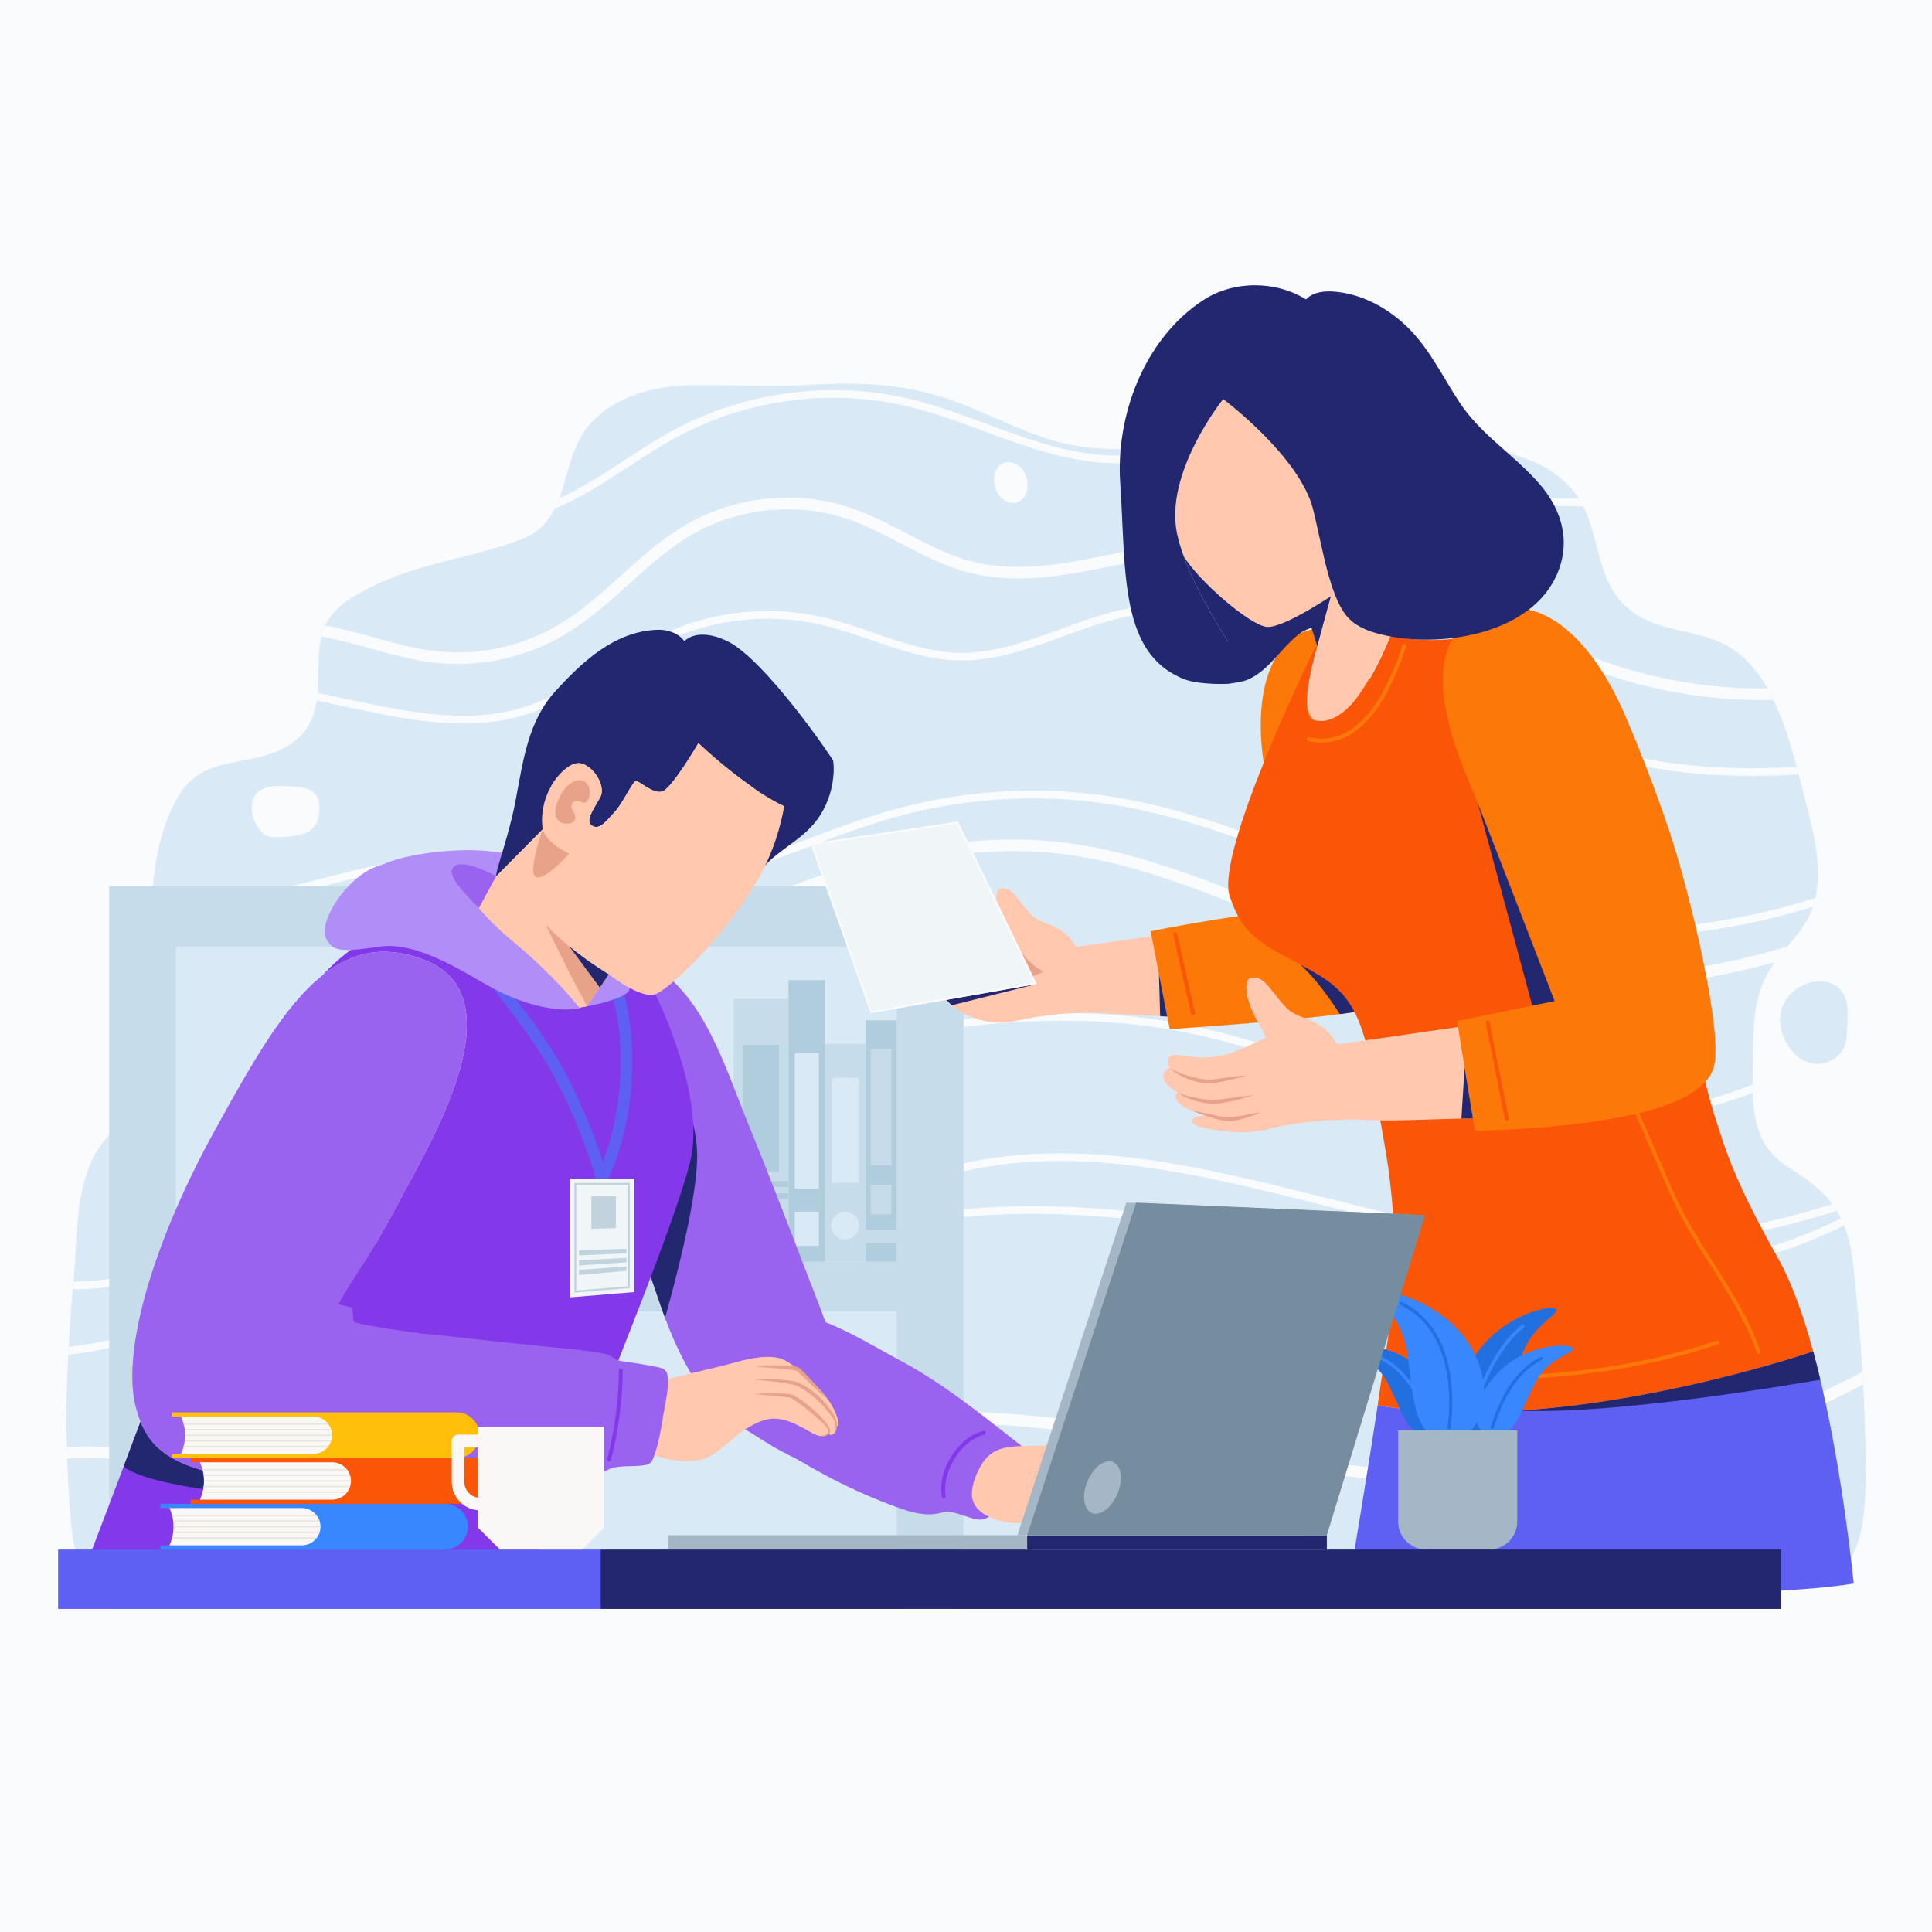 <?xml version="1.0" encoding="UTF-8"?>
<svg xmlns="http://www.w3.org/2000/svg" xmlns:xlink="http://www.w3.org/1999/xlink" version="1.1" x="0px" y="0px" viewBox="0 0 500 500" style="enable-background:new 0 0 500 500;" xml:space="preserve">
<g id="BACKGROUND">
	<g>
		<rect style="fill:#F9FBFC;" width="500" height="500"></rect>
		<g>
			<g>
				<path style="fill:#D9E9F6;" d="M477.294,405.713c-1.528,1.798-5.473,3.134-10.814,4.11c-5.342,0.993-12.095,1.627-19.227,2.021      c-21.571,1.216-46.562,0.24-46.562,0.24l-20.188-0.497l-25.209-0.617c0,0-334.781-8.271-334.783-8.271      c-2.855-0.027-3.416-33.865-3.35-37.384c0.212-11.363,0.841-22.716,1.888-34.015c1.089-11.758,0.189-25.196,7.042-34.892      c3.254-4.604,7.692-7.469,10.182-12.838c2.585-5.576,3.353-12.22,3.515-18.482c0.3-11.545-1.036-23.118-0.267-34.632      c0.583-8.717,2.53-17.749,6.972-24.902c4.761-7.667,12.48-7.798,19.937-9.461c5.745-1.281,11.951-4.083,14.403-10.329      c2.741-6.98,0.493-14.918,2.654-22.046c1.931-6.372,7.785-9.376,12.785-11.895c11.604-5.846,24.38-7.232,36.412-11.419      c3.274-1.139,6.643-2.602,8.914-5.602c5.793-7.651,4.629-18.492,11.805-25.784c7.294-7.412,17.516-9.338,27.154-9.358      c9.831-0.02,19.462,0.531,29.286-0.079c10.413-0.647,21.404-0.365,31.583,2.461c13.435,3.73,25.684,12.122,39.577,13.718      c15.277,1.755,30.617-1.749,45.822-2.976c20.193-1.629,41.673-0.376,61.573,4.045c8.383,1.863,17.362,5.673,21.7,14.957      c3.135,6.708,3.548,14.983,7.392,21.161c7.199,11.571,20.085,8.709,29.863,14.406c10.798,6.291,15.214,21.364,18.618,34.964      c2.581,10.31,7.096,23.638,2.586,34.002c-2.393,5.499-7.008,9.139-10.182,14.061c-5.039,7.814-4.585,16.709-4.768,25.987      c-0.239,12.069,0.26,20.304,10.051,26.294c9.914,6.065,14.656,12.096,16.05,25.433c1.794,17.165,3.116,34.558,3.116,51.862      C482.823,388.427,482.758,399.284,477.294,405.713z"></path>
				<path style="fill:#F9FBFC;" d="M265.934,125.263c0.119,2.942-1.727,5.149-4.104,4.91c-2.377-0.239-4.424-2.794-4.588-5.689      c-0.164-2.895,1.661-5.081,4.084-4.889C263.748,119.787,265.815,122.321,265.934,125.263z"></path>
				<path style="fill:#D9E9F6;" d="M477.571,258.228c0.547,1.444,0.605,3.072,0.597,4.653c-0.007,1.448-0.062,2.896-0.165,4.339      c-0.104,1.467-0.273,2.983-0.934,4.234c-0.408,0.772-0.987,1.404-1.616,1.932c-5.616,4.709-12.608,0.394-14.443-6.794      c-1.72-6.736,3.34-11.816,8.724-12.572C472.68,253.606,476.268,254.787,477.571,258.228z"></path>
				<path style="fill:#F9FBFC;" d="M76.657,203.631c2.08,0.146,4.486,0.623,5.495,2.768c0.402,0.856,0.509,1.863,0.506,2.842      c-0.005,1.592-0.308,3.249-1.17,4.476c-0.997,1.42-2.583,2.062-4.121,2.406c-1.606,0.36-3.245,0.467-4.879,0.556      c-1.351,0.074-2.782,0.115-3.964-0.657c-0.642-0.419-1.164-1.052-1.632-1.718c-0.743-1.057-1.388-2.259-1.602-3.608      C63.947,202.194,72.332,203.327,76.657,203.631z"></path>
			</g>
			<g>
				<defs>
					<path id="SVGID_3_" d="M477.294,405.713c-1.528,1.798-5.473,3.134-10.814,4.11c-5.342,0.993-12.095,1.627-19.227,2.021       c-21.571,1.216-46.562,0.24-46.562,0.24l-20.188-0.497l-25.209-0.617c0,0-334.781-8.271-334.783-8.271       c-2.855-0.027-3.416-33.865-3.35-37.384c0.212-11.363,0.841-22.716,1.888-34.015c1.089-11.758,0.189-25.196,7.042-34.892       c3.254-4.604,7.692-7.469,10.182-12.838c2.585-5.576,3.353-12.22,3.515-18.482c0.3-11.545-1.036-23.118-0.267-34.632       c0.583-8.717,2.53-17.749,6.972-24.902c4.761-7.667,12.48-7.798,19.937-9.461c5.745-1.281,11.951-4.083,14.403-10.329       c2.741-6.98,0.493-14.918,2.654-22.046c1.931-6.372,7.785-9.376,12.785-11.895c11.604-5.846,24.38-7.232,36.412-11.419       c3.274-1.139,6.643-2.602,8.914-5.602c5.793-7.651,4.629-18.492,11.805-25.784c7.294-7.412,17.516-9.338,27.154-9.358       c9.831-0.02,19.462,0.531,29.286-0.079c10.413-0.647,21.404-0.365,31.583,2.461c13.435,3.73,25.684,12.122,39.577,13.718       c15.277,1.755,30.617-1.749,45.822-2.976c20.193-1.629,41.673-0.376,61.573,4.045c8.383,1.863,17.362,5.673,21.7,14.957       c3.135,6.708,3.548,14.983,7.392,21.161c7.199,11.571,20.085,8.709,29.863,14.406c10.798,6.291,15.214,21.364,18.618,34.964       c2.581,10.31,7.096,23.638,2.586,34.002c-2.393,5.499-7.008,9.139-10.182,14.061c-5.039,7.814-4.585,16.709-4.768,25.987       c-0.239,12.069,0.26,20.304,10.051,26.294c9.914,6.065,14.656,12.096,16.05,25.433c1.794,17.165,3.116,34.558,3.116,51.862       C482.823,388.427,482.758,399.284,477.294,405.713z"></path>
				</defs>
				<clipPath id="SVGID_00000100355257311014135790000006148025656769676673_">
					<use xlink:href="#SVGID_3_" style="overflow:visible;"></use>
				</clipPath>
				<g style="clip-path:url(#SVGID_00000100355257311014135790000006148025656769676673_);">
					<g>
						<path style="fill:#F9FBFC;" d="M20.075,189.599l-2.361-1.851c15.712-20.048,41.811-30.195,66.491-25.842        c4.311,0.759,8.578,1.943,12.705,3.088c5.152,1.43,10.48,2.908,15.809,3.519c11.228,1.285,22.763-1.271,32.482-7.202        c5.571-3.4,10.599-7.93,15.461-12.311c5.184-4.67,10.544-9.5,16.676-13.1c12.897-7.572,29.008-9.208,43.098-4.379        c4.929,1.69,9.608,4.129,14.133,6.489c5.307,2.767,10.793,5.628,16.551,7.171c12.31,3.299,25.369,0.581,37.997-2.049        c4.428-0.922,9.006-1.876,13.508-2.563c21.777-3.327,44.094-0.646,64.54,7.756c7.326,3.01,14.431,6.772,21.303,10.41        c6.646,3.518,13.517,7.155,20.524,10.073c19.838,8.26,41.542,11.13,62.766,8.301l0.397,2.974        c-21.75,2.899-43.988-0.04-64.316-8.505c-7.135-2.971-14.068-6.642-20.774-10.191c-6.809-3.605-13.848-7.331-21.04-10.287        c-19.942-8.194-41.71-10.81-62.946-7.565c-4.422,0.675-8.961,1.621-13.35,2.535c-12.972,2.7-26.386,5.494-39.385,2.009        c-6.076-1.629-11.711-4.567-17.161-7.409c-4.427-2.308-9.004-4.695-13.719-6.311c-13.273-4.551-28.453-3.007-40.607,4.128        c-5.868,3.446-11.113,8.171-16.186,12.742c-4.964,4.472-10.097,9.097-15.906,12.642c-10.287,6.276-22.497,8.983-34.386,7.622        c-5.562-0.637-11.005-2.147-16.269-3.608c-4.058-1.126-8.254-2.29-12.423-3.025C60.444,160.764,34.881,170.706,20.075,189.599        z"></path>
					</g>
					<g>
						<path style="fill:#F9FBFC;" d="M453.168,200.814c-12.161,0-23.115-1.241-33.403-3.736        c-16.007-3.882-31.17-11.121-45.834-18.121c-5.857-2.796-11.913-5.687-17.93-8.319c-26.626-11.647-47.629-15.04-66.095-10.682        c-5.021,1.185-10.039,3.014-14.893,4.782c-8.614,3.139-17.509,6.386-26.84,6.197c-7.868-0.159-15.417-2.765-22.717-5.285        c-4.257-1.47-8.66-2.99-13.057-3.997c-12.472-2.855-25.859-1.699-37.694,3.253c-5.809,2.431-11.372,5.806-16.751,9.07        c-7.451,4.521-15.156,9.197-23.701,11.493c-14.518,3.9-29.838,0.621-44.653-2.551c-17.23-3.689-33.505-7.174-48.643-0.371        l-0.819-1.824c15.735-7.071,33.093-3.355,49.881,0.24c14.584,3.123,29.663,6.35,43.716,2.575        c8.27-2.222,15.851-6.822,23.182-11.271c5.442-3.302,11.069-6.717,17.016-9.205c12.219-5.114,26.037-6.306,38.913-3.358        c4.502,1.03,8.956,2.568,13.263,4.055c7.154,2.47,14.551,5.024,22.105,5.176c8.954,0.181,17.673-3.001,26.115-6.076        c4.908-1.788,9.983-3.637,15.118-4.849c24.84-5.866,50.339,3.352,67.356,10.796c6.047,2.645,12.119,5.543,17.99,8.346        c14.572,6.956,29.64,14.15,45.444,17.983c18.023,4.37,38.171,4.834,63.407,1.459l0.265,1.983        C472.771,200.066,462.605,200.814,453.168,200.814z"></path>
					</g>
					<g>
						<path style="fill:#F9FBFC;" d="M118.834,135.999c-6.65,0-13.237-0.637-19.422-1.235l0.192-1.99        c12.514,1.211,26.699,2.584,39.465-1.595c8.067-2.638,15.421-7.435,22.532-12.074c4.127-2.693,8.396-5.477,12.795-7.843        c18.579-9.989,40.94-12.89,61.347-7.954c6.681,1.616,13.272,4.06,19.646,6.424c10.36,3.842,21.073,7.814,32.123,8.139        c5.457,0.156,11.013-0.578,16.386-1.293c5.065-0.673,10.281-1.376,15.521-1.331c9.489,0.067,18.818,2.543,27.839,4.938        c2.062,0.547,4.121,1.094,6.181,1.612c24.141,6.076,48.962,8.372,73.763,6.824l0.125,1.996        c-25.012,1.562-50.035-0.753-74.376-6.881c-2.068-0.521-4.136-1.07-6.206-1.619c-8.901-2.362-18.105-4.806-27.341-4.871        c-5.066-0.028-10.245,0.65-15.243,1.314c-5.453,0.724-11.096,1.475-16.708,1.309c-11.378-0.334-22.248-4.364-32.76-8.262        c-6.32-2.344-12.855-4.767-19.42-6.355c-19.936-4.822-41.779-1.988-59.93,7.771c-4.325,2.325-8.557,5.086-12.65,7.756        c-7.22,4.71-14.686,9.581-23.003,12.301C132.933,135.291,125.848,135.999,118.834,135.999z"></path>
					</g>
					<g>
						<path style="fill:#F9FBFC;" d="M417.719,242.568c-11.446,0-22.73-1.19-33.578-3.593c-15.165-3.361-29.934-9.1-44.216-14.651        c-16.099-6.257-32.747-12.727-49.905-15.74c-19.296-3.387-39.48-2.384-58.37,2.902c-7.555,2.115-15.139,4.964-22.474,7.719        c-15.438,5.799-31.401,11.789-48.06,11.317c-7.558-0.217-15.073-1.784-22.34-3.299c-7.418-1.546-15.087-3.145-22.711-3.272        c-10.896-0.199-21.75,2.626-32.246,5.341c-6.843,1.77-13.919,3.6-21.012,4.617c-18.34,2.63-40.412-2.406-48.369-19.578        l1.814-0.841c7.524,16.24,28.662,20.962,46.27,18.439c6.984-1.001,14.005-2.817,20.795-4.574        c10.625-2.748,21.611-5.591,32.78-5.404c7.814,0.131,15.578,1.749,23.086,3.314c7.182,1.497,14.609,3.045,21.99,3.258        c16.27,0.469,32.042-5.459,47.299-11.19c7.374-2.771,14.999-5.635,22.638-7.773c19.176-5.367,39.666-6.386,59.255-2.946        c17.353,3.047,34.094,9.553,50.284,15.845c14.212,5.523,28.908,11.235,43.924,14.562c30.257,6.704,63.988,3.841,94.979-8.06        l0.717,1.867C460.019,238.607,438.601,242.568,417.719,242.568z"></path>
					</g>
					<g>
						<path style="fill:#F9FBFC;" d="M409.861,255.776c-17.985,0-35.965-2.624-53.205-7.891        c-10.139-3.097-20.178-7.137-29.886-11.044c-16.619-6.688-33.803-13.604-51.66-15.791        c-19.117-2.344-40.321,0.604-63.026,8.757c-3.116,1.119-6.295,2.342-9.369,3.524c-13.106,5.042-26.662,10.253-40.845,9.71        c-9.483-0.364-18.703-3.312-27.619-6.164c-10.534-3.369-20.482-6.554-30.959-5.93c-9.256,0.549-17.796,4.009-26.838,7.673        c-6.217,2.519-12.646,5.124-19.278,6.656c-21.432,4.951-45.332-2.161-60.882-18.12l2.148-2.094        c14.834,15.223,37.621,22.009,58.059,17.291c6.4-1.479,12.718-4.038,18.827-6.514c8.868-3.593,18.039-7.309,27.787-7.887        c11.04-0.651,21.717,2.763,32.05,6.068c8.724,2.79,17.746,5.675,26.82,6.023c13.576,0.53,26.831-4.58,39.653-9.513        c3.089-1.188,6.284-2.417,9.432-3.547c23.149-8.313,44.816-11.314,64.405-8.912c18.247,2.235,35.617,9.225,52.415,15.985        c9.649,3.883,19.627,7.899,29.643,10.958c36.68,11.205,76.781,10.25,112.918-2.691l1.012,2.824        C451.706,252.225,430.781,255.776,409.861,255.776z"></path>
					</g>
					<g>
						<path style="fill:#F9FBFC;" d="M407.058,291.347c-6.018,0-12.021-0.419-17.945-1.267        c-15.447-2.212-30.515-7.257-45.086-12.135c-12.691-4.249-25.813-8.643-39.095-11.127        c-38.069-7.12-77.179,1.311-110.414,10.495l-0.373,0.103c-14.526,4.015-30.992,8.568-45.578,2.844        c-3.688-1.447-7.121-3.511-10.441-5.506c-1.83-1.1-3.722-2.236-5.62-3.247c-16.106-8.573-35.707-9.389-52.435-2.182        c-3.883,1.674-7.693,3.8-11.378,5.856c-6.219,3.472-12.65,7.061-19.72,8.652c-16.577,3.734-33.313-4.089-46.04-11.319        l0.988-1.738c12.413,7.053,28.704,14.688,44.612,11.106c6.787-1.528,13.089-5.046,19.184-8.447        c3.729-2.081,7.585-4.233,11.563-5.946c17.278-7.446,37.528-6.604,54.165,2.252c1.944,1.035,3.859,2.186,5.711,3.299        c3.25,1.952,6.61,3.972,10.142,5.358c13.968,5.481,29.395,1.215,44.314-2.91l0.373-0.104        c33.457-9.246,72.846-17.724,111.316-10.534c13.417,2.51,26.606,6.926,39.361,11.197c14.487,4.85,29.467,9.865,44.734,12.051        c24.353,3.487,50.078-0.393,72.436-10.921l0.853,1.809C445.414,287.121,426.166,291.347,407.058,291.347z"></path>
					</g>
					<g>
						<path style="fill:#F9FBFC;" d="M19.787,333.656c-11.011,0-23.005-3.378-30.21-13.143l1.609-1.188        c9.233,12.512,27.003,13.852,39.417,11.203c8.669-1.853,17.05-5.415,25.156-8.859c5.322-2.262,10.825-4.601,16.398-6.457        c16.755-5.579,34.8-7,52.185-4.108c7.098,1.181,14.201,3.093,21.071,4.942c12.099,3.257,24.611,6.625,37.164,5.947        c13.389-0.723,26.199-6.008,38.587-11.12c7.903-3.261,16.076-6.633,24.415-8.852c31.692-8.428,64.393-0.279,96.015,7.605        c15.428,3.847,31.381,7.823,47.069,9.85c31.209,4.037,63.37,0.425,93.003-10.438l0.689,1.877        c-29.934,10.975-62.419,14.62-93.949,10.545c-15.803-2.043-31.813-6.034-47.296-9.895        c-31.375-7.822-63.819-15.909-95.017-7.611c-8.212,2.185-16.323,5.531-24.166,8.768        c-12.543,5.175-25.513,10.526-39.242,11.269c-12.869,0.693-25.54-2.717-37.791-6.015c-6.823-1.837-13.878-3.735-20.879-4.9        c-17.064-2.837-34.777-1.444-51.225,4.034c-5.498,1.831-10.963,4.153-16.248,6.399c-8.193,3.481-16.664,7.081-25.521,8.974        C27.582,333.22,23.748,333.656,19.787,333.656z"></path>
					</g>
					<g>
						<path style="fill:#F9FBFC;" d="M10.462,350.987c-6.49,0-12.946-0.981-19.207-3.369l0.713-1.869        c18.816,7.177,39.715,1.134,57.676-5.727c2.28-0.871,4.565-1.765,6.857-2.661c16.508-6.46,33.575-13.141,51.317-12.003        c7.492,0.48,14.868,2.37,22.001,4.198c6.196,1.589,12.604,3.23,19.008,3.919c18.761,2.011,37.344-4.012,55.317-9.84        c8.864-2.874,18.03-5.847,27.176-7.857c35.939-7.897,73.164-1.378,109.163,4.927c5.702,0.999,11.598,2.032,17.371,2.985        c40.026,6.61,86.017,10.461,123.631-11.095l0.994,1.734c-38.157,21.87-84.575,18.004-124.951,11.333        c-5.782-0.954-11.683-1.988-17.389-2.988c-35.81-6.272-72.837-12.759-108.389-4.943c-9.051,1.989-18.169,4.946-26.988,7.806        c-18.174,5.894-36.963,11.99-56.148,9.926c-6.547-0.703-13.026-2.364-19.291-3.97c-7.044-1.805-14.328-3.672-21.633-4.14        c-17.296-1.106-34.155,5.488-50.461,11.869c-2.296,0.898-4.586,1.795-6.872,2.668        C37.94,346.633,24.129,350.987,10.462,350.987z"></path>
					</g>
					<g>
						<path style="fill:#F9FBFC;" d="M127.814,400.346c-18.123,0.001-35.876-6.004-53.126-11.837        c-5.665-1.916-11.523-3.897-17.27-5.619c-18.851-5.647-53.672-12.029-75.068,8.702l-2.088-2.154        c22.495-21.798,58.535-15.26,78.017-9.421c5.796,1.736,11.68,3.726,17.37,5.65c19.657,6.647,39.981,13.521,60.43,11.226        c14.916-1.676,29.023-8.191,42.666-14.493c8.946-4.132,18.198-8.405,27.714-11.361c34.263-10.645,70.402-4.161,105.35,2.109        c17.511,3.142,35.618,6.391,53.31,7.464c45.36,2.746,91.717-9.126,130.53-33.441l1.593,2.543        c-39.339,24.644-86.325,36.688-132.304,33.893c-17.868-1.083-36.063-4.348-53.658-7.505        c-34.593-6.206-70.364-12.624-103.93-2.197c-9.327,2.898-18.487,7.128-27.346,11.22c-13.859,6.401-28.19,13.022-43.588,14.75        C133.54,400.196,130.671,400.346,127.814,400.346z"></path>
					</g>
				</g>
			</g>
			<g>
				<rect x="28.252" y="229.338" style="fill:#C7DCEA;" width="221.105" height="187.05"></rect>
				<rect x="45.525" y="244.975" style="fill:#D9E9F6;" width="186.558" height="171.413"></rect>
				<rect x="40.266" y="326.519" style="fill:#C7DCEA;" width="198.949" height="12.886"></rect>
				<g>
					<rect x="213.518" y="270.179" style="fill:#C7DCEA;" width="10.462" height="56.34"></rect>
					<rect x="215.308" y="278.956" style="fill:#D9E9F6;" width="6.881" height="27.151"></rect>
					<g>
						<rect x="204.065" y="253.657" style="fill:#AFCDDD;" width="9.452" height="72.862"></rect>
						<rect x="205.683" y="272.531" style="fill:#D9E9F6;" width="6.217" height="35.114"></rect>
						<rect x="205.683" y="313.571" style="fill:#D9E9F6;" width="6.217" height="8.863"></rect>
					</g>
					<rect x="189.808" y="258.545" style="fill:#C7DCEA;" width="14.257" height="67.974"></rect>
					<rect x="192.248" y="270.375" style="fill:#AFCDDD;" width="9.377" height="32.758"></rect>
					<rect x="192.248" y="314.439" style="fill:#AFCDDD;" width="9.377" height="8.269"></rect>
					<rect x="189.808" y="308.824" style="fill:#AFCDDD;" width="14.257" height="1.504"></rect>
					<rect x="189.808" y="305.688" style="fill:#AFCDDD;" width="14.257" height="1.504"></rect>
					<g>
						<rect x="223.98" y="264.057" style="fill:#AFCDDD;" width="8.103" height="62.462"></rect>
						<rect x="223.98" y="318.416" style="fill:#C7DCEA;" width="8.103" height="3.293"></rect>
						<rect x="225.367" y="271.474" style="fill:#C7DCEA;" width="5.329" height="30.102"></rect>
						<rect x="225.367" y="306.656" style="fill:#C7DCEA;" width="5.329" height="7.598"></rect>
					</g>
					<path style="fill:#D9E9F6;" d="M222.358,317.18c0,1.993-1.616,3.609-3.609,3.609s-3.61-1.616-3.61-3.609s1.616-3.61,3.61-3.61       S222.358,315.187,222.358,317.18z"></path>
				</g>
			</g>
		</g>
	</g>
</g>
<g id="OBJECTS">
	<g>
		<g>
			<path style="fill:#FC7808;" d="M342.061,162.979c-7.802-1.399-19.501,9.102-14.638,36.891s15.052,61.366,27.325,61.135     c12.273-0.232,11.347-25.704,7.873-45.851C359.147,195.006,357.162,165.687,342.061,162.979z"></path>
			<path style="fill:#FFC8AF;" d="M338.298,158.911l-1.027-3.288c2.826-0.325,5.548-0.993,8.134-1.952     c1.764,4.555,4.144,7.963,7.843,9.265c1.832,0.651,4.093,1.25,6.627,1.712c-1.661,3.733-11.559,25.362-18.289,22.81     c-7.227-2.757-0.925-19.522-0.685-20.207c0.017-0.017,0.017-0.017,0.017-0.017L338.298,158.911z"></path>
			<path style="fill:#FFC8AF;" d="M303.523,263.133c-5.796-0.248-11.523-0.546-17.312-0.882c-8.173-0.474-15.851,0.284-23.818,2.038     c-5.632,1.24-12.397-0.659-16.6-4.596c-0.535-0.503-1.038-1.038-1.489-1.615c-0.021-0.031-0.042-0.052-0.063-0.084     c-0.073-0.084-0.136-0.178-0.199-0.262c-4.478-5.831-5.107-9.344-3.156-11.294c1.982-1.982,4.992,3.01,11.976,1.164     c3.44-0.912,9.477-4.109,9.477-4.109c-1.285-2.57-3.133-5.547-3.799-7.717c-0.504-1.642-1.008-3.426-0.42-5.04     c0.058-0.16,0.128-0.319,0.246-0.442c0.142-0.149,0.339-0.231,0.536-0.289c1.768-0.52,3.181,0.923,4.215,2.152     c1.343,1.597,2.546,3.376,4.056,4.819c1.454,1.39,3.471,1.87,5.259,2.675c1.855,0.835,3.569,1.942,4.848,3.548     c0.462,0.58,0.864,1.209,1.193,1.874l6.051-0.86l15.552-2.202c0,0,0,0.031,0.01,0.094L303.523,263.133z"></path>
			<path style="fill:#FC7808;" d="M297.781,241.012l4.94,25.318c0,0,42.104-2.669,53.163-5.426     c11.059-2.757,11.722-27.457-10.3-26.377C323.563,235.608,297.781,241.012,297.781,241.012z"></path>
			<path style="fill:#232770;" d="M359.425,259.012l-2.516-9.047c0,0-35.585-10.421-25.859-4.631     c6.892,4.102,12.811,12.54,15.678,17.113c3.836-0.499,7.057-1.019,9.156-1.543C357.226,260.57,358.411,259.908,359.425,259.012z"></path>
			<path style="fill:#232770;" d="M332.99,155.897c1.456,0,2.877-0.086,4.281-0.274l5.407,5.082     c-0.993,1.147-12.083,5.124-21.761,9.885l-0.137,0.086c-3.99-6.148-10.874-16.799-14.453-26.749     C312.851,151.273,322.389,155.897,332.99,155.897z"></path>
			<path style="fill:#232770;" d="M337.271,155.623c0,0,4.507-1.148,7.439-2.404l-3.808,14.032L337.271,155.623z"></path>
			<path style="fill:#FFC8AF;" d="M345.405,153.671c-2.586,0.959-5.309,1.627-8.134,1.952c-1.404,0.188-2.826,0.274-4.281,0.274     c-9.247,0-17.69-3.528-24.026-9.299c-0.925-0.839-1.815-1.73-2.637-2.671c-0.685-1.918-1.25-3.802-1.661-5.617     c-3.511-15.909,11.902-35.02,11.902-35.02s11.2,8.374,18.221,18.358c0.017,0,0.017,0.017,0.017,0.017     c2.346,3.339,4.213,6.833,5.052,10.275C341.758,139.731,343.059,147.694,345.405,153.671z"></path>
			<path style="fill:#5E60F4;" d="M479.749,409.823c-6.285,0.993-14.231,1.627-22.622,2.021l-78.534-0.257l-29.746-0.103     c0,0,0.034-0.171,0.086-0.514c0.685-4.144,5.377-32.212,7.603-47.264c46.614,7.826,107.115-12.056,112.715-13.957     C475.69,373.433,478.927,401.963,479.749,409.823z"></path>
			<path style="fill:#FB5507;" d="M460.295,325.929c-8.22-14.676-12.433-23.872-15.395-33.599     c-3.944-10.889-7.868-32.072-7.868-32.072l-83.613,9.331c0,0,4.69,24.152,5.899,32.883c3.837,28.562-0.299,43.586-2.218,57.313     c-0.171,1.165-0.359,2.483-0.565,3.922c46.614,7.826,107.116-12.056,112.715-13.957     C466.751,340.588,463.789,332.162,460.295,325.929z"></path>
			<g>
				<path style="fill:#FC7808;" d="M380.289,357.226c-4.735,0-9.639-0.105-14.739-0.314c-0.276-0.012-0.49-0.244-0.479-0.521      c0.011-0.275,0.234-0.495,0.52-0.479c31.992,1.315,56.273-1.448,78.734-8.951c0.262-0.088,0.545,0.055,0.632,0.316      c0.087,0.262-0.054,0.545-0.316,0.633C425.647,354.253,405.368,357.226,380.289,357.226z"></path>
			</g>
			<path style="fill:#FB5507;" d="M398.732,261.248l-20.19,3.031l0.274,1.712l-25.396,3.596c-2.586-9.35-5.977-13.734-13.066-17.81     c-2.671-1.541-5.069-2.791-7.21-3.939c-7.483-4.024-11.902-6.764-14.899-15.892c-3.63-11.046,19.437-58.892,22.074-64.321     c0.017,0,0.017-0.017,0.017-0.017h0.017c0.291-0.188,0.479-0.325,0.548-0.36c-0.24,0.685-5.244,17.795-1.038,19.052     c10.137,3.03,18.351-17.922,20.012-21.655c5.069,0.942,11.2,1.37,17.09,0.582c-7.62,10.652,9.568,45.509,10.356,47.376     c7.826,18.306,16.462,47.889,16.462,47.889L398.732,261.248z"></path>
			<path style="fill:#FFC8AF;" d="M383.85,289.513c-6.616-0.284-22.338,0.768-28.946,0.384c-1.461-0.085-2.923-0.136-4.386-0.152     c-6.682-0.075-13.349,0.602-19.905,1.877c-1.499,0.291-2.884,0.8-4.397,1.041c-1.588,0.254-3.196,0.376-4.804,0.369     c-3.183-0.014-8.195-0.523-11.21-1.548c-0.599-0.204-1.227-0.453-1.593-0.969c-0.132-0.186-0.225-0.422-0.166-0.642     c0.064-0.236,0.282-0.394,0.497-0.511c1.141-0.619,2.508-0.598,3.806-0.56c-2.113-0.472-4.164-1.215-6.09-2.205     c-0.937-0.482-2.189-1.487-2.423-2.583c-0.104-0.489,0.093-1.077,0.557-1.264c-1.493-0.868-4.226-2.715-3.723-4.76     c0.201-0.818,0.887-1.497,1.707-1.691c-0.552-0.598-0.715-1.525-0.402-2.275c0.111-0.265,0.279-0.51,0.508-0.683     c0.467-0.352,1.101-0.352,1.686-0.338c1.775,0.044,3.463,0.413,5.225,0.613c1.715,0.194,5.493-0.177,7.158-0.617     c3.926-1.041,10.701-4.514,10.701-4.514c-1.467-2.933-3.576-6.332-4.337-8.809c-0.576-1.874-1.15-3.911-0.48-5.754     c0.066-0.182,0.147-0.364,0.281-0.504c0.162-0.17,0.387-0.263,0.612-0.33c2.018-0.593,3.631,1.054,4.811,2.457     c1.533,1.823,2.906,3.853,4.63,5.5c1.66,1.586,3.962,2.135,6.003,3.054c2.117,0.953,4.074,2.217,5.534,4.05     c0.528,0.663,0.986,1.38,1.361,2.14l6.907-0.982l26.936-3.905c0,0,0,0.036,0.012,0.108L383.85,289.513z"></path>
			<path style="fill:#E8A289;" d="M322.757,278.271c-1.672,0.534-3.362,0.992-5.072,1.366c-0.853,0.199-1.713,0.358-2.578,0.518     c-0.851,0.138-1.76,0.307-2.703,0.247c-1.819-0.143-3.54-0.606-5.196-1.25c-1.627-0.658-3.292-1.483-4.432-2.854     c1.392,1.069,3.062,1.591,4.687,2.117c1.643,0.474,3.335,0.877,4.999,0.99c0.805,0.073,1.629-0.075,2.501-0.183l2.583-0.35     C319.273,278.628,321.009,278.426,322.757,278.271z"></path>
			<path style="fill:#E8A289;" d="M324.523,283.402c-1.613,0.542-3.248,1.004-4.903,1.381c-1.659,0.383-3.311,0.709-5.044,0.888     c-1.824,0.075-3.489-0.299-5.147-0.758c-1.637-0.478-3.278-1.115-4.637-2.162c1.55,0.697,3.194,1.046,4.825,1.394     c0.82,0.153,1.639,0.309,2.462,0.401c0.815,0.111,1.651,0.18,2.419,0.134c1.634-0.149,3.314-0.426,4.981-0.65     C321.151,283.787,322.831,283.575,324.523,283.402z"></path>
			<path style="fill:#E8A289;" d="M326.276,287.804c-1.399,0.692-2.856,1.245-4.355,1.675c-0.751,0.209-1.512,0.398-2.293,0.523     c-0.78,0.129-1.576,0.233-2.435,0.125c-1.598-0.243-3.062-0.698-4.549-1.156c-1.475-0.477-2.93-1.008-4.361-1.61     c1.525,0.289,3.036,0.608,4.542,0.933c1.498,0.318,3.02,0.681,4.48,0.871c1.385,0.087,2.932-0.249,4.419-0.514     C323.227,288.363,324.739,288.064,326.276,287.804z"></path>
			<path style="fill:#FC7808;" d="M443.542,276.13c-0.953,3.405-4.127,6.116-8.513,8.268c-15.91,7.819-53.309,8.255-53.309,8.255     l-0.286-1.771l-0.64-3.882l-3.708-22.761l25.239-5.162c0,0-15.768-41.746-21.993-56.307     c-4.945-11.619-10.693-28.755-3.746-38.467v-0.014c3.841-0.518,7.56-1.703,10.584-3.814c1.675-1.171,3.228-2.193,4.618-3.174     c14.112,0.245,23.987,16.591,28.877,28.046c2.534,5.952,7.369,17.721,11.551,30.348     C437.404,231.387,446.007,267.371,443.542,276.13z"></path>
			<g>
				<path style="fill:#FC7808;" d="M455.124,350.359c-0.207,0-0.4-0.129-0.472-0.336c-2.856-8.217-7.478-15.479-11.949-22.504      c-3.329-5.231-6.771-10.641-9.497-16.444c-2.054-4.376-3.98-8.893-5.843-13.26c-1.387-3.253-2.821-6.616-4.296-9.892      c-0.113-0.252-0.001-0.548,0.251-0.661c0.251-0.115,0.547-0.001,0.661,0.251c1.479,3.285,2.915,6.653,4.304,9.91      c1.859,4.359,3.781,8.867,5.828,13.227c2.698,5.746,6.123,11.129,9.435,16.333c4.501,7.073,9.155,14.386,12.049,22.713      c0.091,0.261-0.047,0.546-0.308,0.637C455.234,350.351,455.179,350.359,455.124,350.359z"></path>
			</g>
			<path style="fill:#FFC8AF;" d="M306.326,143.927c3.728,6.271,17.159,17.965,21.559,18.313c4.4,0.347,17.52-8.569,17.52-8.569     l-25.625-24.077L306.326,143.927z"></path>
			<path style="fill:#232770;" d="M359.863,164.715c-0.381-0.072-0.76-0.148-1.137-0.229c-2.62-0.557-5.241-1.309-7.517-2.721     c-3.071-1.904-4.542-4.837-5.803-8.095c-2.346-5.976-3.647-13.94-5.548-21.731c-3.356-13.734-23.29-28.65-23.29-28.65     s-15.412,19.111-11.902,35.02c0.411,1.815,0.976,3.699,1.661,5.617c3.579,9.949,10.463,20.601,14.453,26.749     c0.572,0.888,1.147,1.773,1.712,2.665c0.451,0.712,0.844,1.545,0.072,2.23c-0.393,0.349-0.919,0.497-1.426,0.635     c-0.442,0.12-0.884,0.24-1.326,0.36c-0.435,0.118-0.872,0.237-1.319,0.303c-0.44,0.065-0.886,0.079-1.33,0.09     c-2.978,0.068-5.98-0.029-8.892-0.657c-1.915-0.412-3.818-1.344-5.483-2.385c-2.538-1.587-4.64-3.766-6.225-6.299     c-1.663-2.659-2.765-5.635-3.548-8.66c-0.881-3.401-1.377-6.893-1.723-10.384c-0.378-3.814-0.572-7.643-0.749-11.471     c-0.183-3.955-0.345-7.91-0.622-11.86c-1.239-17.666,6.167-37.553,21.488-47.561c7.818-5.107,18.682-5.096,26.588-0.189     c1.779-1.901,4.674-2.223,7.27-2.019c6.664,0.523,12.942,3.722,17.913,8.191c6.429,5.781,9.877,13.41,14.544,20.482     c5.573,8.446,14.133,13.558,20.681,21.087c6.035,6.939,8.284,15.492,4.252,24.021     C395.752,163.864,374.091,167.412,359.863,164.715z"></path>
			<polygon style="fill:#232770;" points="382.458,207.88 396.546,260.258 402.324,259.076    "></polygon>
			<path style="fill:#232770;" d="M471.106,357.059c-0.586-2.468-1.203-4.914-1.855-7.31c-4.192,1.423-39.15,12.921-76.017,15.33     C417.044,366.127,460.543,358.895,471.106,357.059z"></path>
			<polygon style="fill:#232770;" points="381.199,289.464 378.211,289.493 379.034,276.203    "></polygon>
			<polygon style="fill:#232770;" points="302.085,263.07 299.933,252.037 300.249,262.987    "></polygon>
			<polygon style="fill:#232770;" points="268.295,254.656 246.317,260.162 244.889,258.773    "></polygon>
			<path style="fill:#E8A289;" d="M264.322,246.451c0,0,3.085,4.171,5.903,4.904l-2.893,1.31L264.322,246.451z"></path>
			<g>
				<path style="fill:#FB5507;" d="M389.946,289.992c-0.234,0-0.442-0.165-0.49-0.402l-4.94-24.844      c-0.054-0.271,0.122-0.534,0.393-0.588c0.272-0.06,0.534,0.122,0.588,0.393l4.94,24.844c0.054,0.271-0.122,0.534-0.393,0.588      C390.011,289.989,389.978,289.992,389.946,289.992z"></path>
			</g>
			<g>
				<path style="fill:#FB5507;" d="M308.742,262.713c-0.229,0-0.435-0.158-0.487-0.391l-4.597-20.429      c-0.06-0.27,0.108-0.537,0.378-0.598c0.271-0.06,0.537,0.109,0.598,0.378l4.597,20.43c0.06,0.269-0.108,0.536-0.378,0.598      C308.815,262.709,308.778,262.713,308.742,262.713z"></path>
			</g>
			<g>
				<path style="fill:#FC7808;" d="M342.042,192.173c-1.125,0-2.277-0.128-3.456-0.383c-0.27-0.059-0.441-0.325-0.383-0.595      c0.059-0.27,0.328-0.439,0.595-0.383c10.107,2.195,18.228-5.79,24.134-23.718c0.086-0.262,0.37-0.405,0.631-0.319      c0.263,0.086,0.405,0.369,0.319,0.631C358.46,183.864,351.125,192.173,342.042,192.173z"></path>
			</g>
			<path style="fill:#232770;" d="M322.684,175.984c6.093-2.453,9.273-9.246,14.792-12.808c0.511-0.33,1.121-0.817,0.951-1.401     c-0.193-0.662-1.128-0.647-1.8-0.489c-3.726,0.871-7.452,1.742-11.178,2.614c-4.953,1.158-10.086,2.402-14.057,5.58     c-0.957,0.766-1.859,1.678-2.268,2.834C306.93,178.529,319.754,177.164,322.684,175.984z"></path>
			<g>
				<polygon style="fill:#F0F5F7;" points="210.089,218.539 247.787,212.88 267.926,254.468 225.497,261.93     "></polygon>
				<path style="fill:#F9FBFC;" d="M247.643,213.155l19.914,41.123l-41.895,7.369l-15.235-42.906L247.643,213.155 M247.932,212.606      l-38.18,5.731l15.579,43.876l42.963-7.557L247.932,212.606L247.932,212.606z"></path>
			</g>
		</g>
		<g>
			<g>
				<path style="fill:#2270E0;" d="M378.676,369.357c0,0-4.461-5.658,2.394-17.41c6.855-11.752,21.001-14.581,21.654-13.058      c0.653,1.523-7.182,4.461-9.358,13.493c-2.176,9.032-2.466,14.037-5.187,16.757C385.459,371.86,381.759,372.948,378.676,369.357      z"></path>
				<g>
					<path style="fill:#3887FE;" d="M380.49,367.612c-0.039,0-0.078-0.005-0.116-0.016c-0.232-0.064-0.368-0.303-0.304-0.536       c0.199-0.718,4.978-17.677,13.816-24.155c0.193-0.143,0.466-0.101,0.608,0.094c0.142,0.194,0.1,0.466-0.094,0.608       c-8.593,6.298-13.443,23.512-13.491,23.685C380.855,367.485,380.68,367.612,380.49,367.612z"></path>
				</g>
			</g>
			<g>
				<path style="fill:#2270E0;" d="M373.991,368.916c0,0,2.53-5.324-5.073-13.452c-7.603-8.128-19.4-7.814-19.644-6.48      c-0.244,1.334,6.539,2.253,9.916,9.062c3.377,6.808,4.518,10.748,7.182,12.423S372.184,372.341,373.991,368.916z"></path>
				<g>
					<path style="fill:#3887FE;" d="M370.036,369.726c-0.158-0.091-0.233-0.321-0.478-1.074       c-2.761-8.479-6.881-14.107-12.246-16.736c-0.202-0.096-0.281-0.339-0.184-0.538c0.097-0.199,0.338-0.281,0.538-0.184       c5.575,2.721,9.826,8.515,12.657,17.209c0.098,0.302,0.199,0.612,0.245,0.722c0.075,0.09,0.109,0.212,0.084,0.335       c-0.044,0.217-0.256,0.358-0.473,0.315C370.122,369.764,370.077,369.75,370.036,369.726z"></path>
				</g>
			</g>
			<g>
				<path style="fill:#3887FE;" d="M382.431,368.916c0,0-2.53-5.324,5.073-13.452c7.603-8.128,19.4-7.814,19.644-6.48      c0.244,1.334-6.539,2.253-9.916,9.062c-3.377,6.808-4.518,10.748-7.182,12.423C387.386,372.145,384.237,372.341,382.431,368.916      z"></path>
				<g>
					<path style="fill:#2270E0;" d="M386.386,369.726c0.158-0.091,0.233-0.321,0.478-1.074c2.761-8.479,6.881-14.107,12.246-16.736       c0.202-0.096,0.281-0.339,0.184-0.538c-0.098-0.199-0.338-0.281-0.538-0.184c-5.575,2.721-9.826,8.515-12.657,17.209       c-0.098,0.302-0.199,0.612-0.245,0.722c-0.075,0.09-0.109,0.212-0.084,0.335c0.044,0.217,0.256,0.358,0.473,0.315       C386.299,369.764,386.345,369.75,386.386,369.726z"></path>
				</g>
			</g>
			<g>
				<path style="fill:#3887FE;" d="M379.316,371.575c0,0,8.665-6.308,2.74-20.242c-5.925-13.934-24.095-18.351-25.029-16.76      c-0.934,1.591,6.219,6.322,7.359,16.598s1.845,15.451,4.468,18.835C371.477,373.389,375.409,375.108,379.316,371.575z"></path>
				<g>
					<path style="fill:#2270E0;" d="M374.964,369.893c-0.177-0.034-0.324-0.195-0.348-0.382c-0.01-0.074-0.005-0.116,0.037-0.45       c0.708-5.639,1.92-24.564-12.223-31.353c-0.206-0.099-0.293-0.346-0.194-0.552c0.099-0.206,0.347-0.292,0.552-0.194       c14.642,7.029,13.412,26.425,12.686,32.202c-0.019,0.155-0.033,0.255-0.035,0.297c0.03,0.226-0.131,0.405-0.358,0.435       C375.042,369.901,375.002,369.9,374.964,369.893z"></path>
				</g>
			</g>
			<path style="fill:#A5B7C6;" d="M369.119,401.025h16.261c4.025,0,7.288-3.263,7.288-7.288v-23.549h-30.836v23.549     C361.831,397.763,365.094,401.025,369.119,401.025z"></path>
		</g>
		<g>
			<path style="fill:#9962EF;" d="M173.656,253.43c10.086,9.118,14.813,24.802,20.146,37.847     c6.286,15.377,12.202,31.016,18.21,46.566c1.902,4.923,3.827,9.939,4.433,15.249c0.709,6.211-0.809,14.291-5.96,17.044     c-5.765,3.081-12.531,2.99-18.396-0.6c-11.233-6.877-17.345-20.327-21.782-33.564c-3.578-10.674-7.612-21.188-11.435-31.758     c-3.316-9.17-6.676-18.534-7.442-28.356c-0.788-10.107,3.065-27.727,13.991-26.689c2.957,0.281,5.74,2.024,8.145,4.181     C173.596,253.376,173.626,253.403,173.656,253.43z"></path>
			<path style="fill:#232770;" d="M165.823,314.497l-1.223,5.335c1.961,5.357,3.893,10.728,5.707,16.139     c0.57,1.7,1.169,3.402,1.801,5.095c2.035-7.171,7.922-28.831,8.305-40.695c0.463-14.357-8.994-26.631-8.994-26.631     L165.823,314.497z"></path>
			<path style="fill:#9962EF;" d="M185.901,345.141c5.111-3.676,13.372-6.641,19.351-5.481c10.025,1.946,19.268,7.921,28.16,12.683     c11.036,5.91,21.405,14.394,31.269,22.123c0.34,0.266,0.688,0.542,0.902,0.916c0.314,0.547,0.297,1.217,0.241,1.845     c-0.516,5.782-3.745,11.264-8.551,14.519c-1.199,0.812-2.827,1.77-4.321,1.497c-1.77-0.324-3.578-1.083-5.323-1.564     c-0.879-0.242-1.778-0.482-2.687-0.428c-0.716,0.042-1.408,0.264-2.109,0.414c-3.63,0.777-7.372-0.379-10.857-1.656     c-5.562-2.037-10.997-4.417-16.266-7.121c-2.661-1.366-5.28-2.814-7.851-4.343c-2.404-1.43-5.019-2.552-7.462-3.981     c-2-1.169-3.97-2.39-5.907-3.661c-3.082-2.024-6.118-4.211-8.457-7.061c-2.85-3.472-5.589-9.359-3.956-13.849     C182.809,347.977,184.18,346.379,185.901,345.141z"></path>
			<path style="fill:#8338EA;" d="M160.662,350.486c3.476-8.802,6.919-17.656,9.864-25.602c4.35-11.713,7.638-21.44,8.46-26.047     c3.014-16.919-9.384-41.545-9.384-41.545c-3.785,1.336-12.056-5.137-12.056-5.137l-5.583,8.254     c-21.885,4.367-31.39-18.084-30.602-21.098c0.188-0.719,0.976-2.26,2.072-4.195l-0.171-0.103     c-22.416-0.342-36.578,13.803-39.832,17.416c7.603-6.096,16.149-8.1,26.766-3.853c24.557,9.83-0.445,49.816-5.805,60.313     c-2.052,4.018-4.692,8.722-7.171,13c-12.357,2.115-24.343,6.387-35.223,12.615l-5.337,6.053     c-4.516,4.131-6.831,10.278-7.271,16.382c-0.44,6.105,0.839,12.211,2.599,18.073c0.605,2.014,1.282,4.01,2.061,5.962     c-10.491-2.732-15.131-6.629-17.678-13.04c-5.942,15.875-13.323,35.14-13.323,35.14h115.079c0,0,4.658-8.665,8.922-19.008     L160.662,350.486z"></path>
			<path style="fill:#232770;" d="M128.402,384.662l-78.73-19.991c0.458,3.497,1.3,6.96,2.315,10.342     c0.605,2.014,1.282,4.01,2.061,5.962c-10.491-2.732-15.131-6.629-17.678-13.04c-1.419,3.792-2.92,7.775-4.383,11.645     c2.288,1.748,9.065,4.759,29.167,6.845C91.026,389.525,128.402,384.662,128.402,384.662z"></path>
			<path style="fill:#FFC8AF;" d="M217.01,368.467c-0.004,0.047-0.01,0.093-0.019,0.139c-0.064,0.322-0.308,0.632-0.635,0.663     c0.021,0.517-0.03,1.061-0.313,1.494c-0.283,0.433-0.853,0.712-1.335,0.522c-0.135-0.053-0.262-0.14-0.407-0.142     c-0.177-0.002-0.326,0.122-0.475,0.216c-0.521,0.328-1.185,0.331-1.792,0.226c-1.28-0.223-2.235-0.973-3.347-1.567     c-1.089-0.582-2.176-1.174-3.308-1.672c-2.338-1.027-4.902-1.602-7.412-0.859c-7.85,2.326-11.378,9.647-17.589,10.506     c-6.198,0.872-11.537-1.626-11.537-1.626c2.366-6.37,3.383-15.567,3.727-19.492l0.145,0.013c0,0,15.396-3.647,17.708-4.321     c4.255-1.255,9.581-2.101,12.541-0.595c1.737,0.88,3.304,2.151,4.78,3.406c3.759,3.194,7.93,7.311,9.156,12.257     C216.967,367.908,217.032,368.19,217.01,368.467z"></path>
			<path style="fill:#E8A289;" d="M195.146,360.807c2.21-0.199,4.426-0.229,6.645-0.172c0.555,0.014,1.112,0.03,1.67,0.069     c0.279,0.021,0.559,0.047,0.842,0.08l0.434,0.061c0.222,0.05,0.362,0.117,0.503,0.182c1.067,0.533,1.934,1.202,2.844,1.86     c1.773,1.353,3.471,2.798,4.983,4.462c0.372,0.421,0.735,0.854,1.065,1.322c0.298,0.473,0.709,0.952,0.675,1.68     c-0.032,0.309-0.153,0.637-0.383,0.87c-0.227,0.235-0.521,0.362-0.805,0.427c-0.575,0.13-1.142,0.061-1.682-0.055     c0.551,0.01,1.114-0.023,1.605-0.201c0.504-0.174,0.81-0.588,0.771-1.072c0.004-0.404-0.362-0.861-0.689-1.261     c-0.344-0.407-0.727-0.792-1.12-1.166c-1.584-1.49-3.283-2.888-5.02-4.214c-0.86-0.659-1.768-1.322-2.653-1.827     c-0.106-0.059-0.22-0.105-0.266-0.121l-0.384-0.069l-0.804-0.108l-1.633-0.187C199.555,361.161,197.354,360.991,195.146,360.807z     "></path>
			<path style="fill:#E8A289;" d="M195.554,357.147c2.412-0.328,4.854-0.207,7.274-0.018c0.607,0.049,1.213,0.107,1.821,0.203     c0.593,0.091,1.246,0.194,1.856,0.439c1.182,0.48,2.23,1.135,3.241,1.844c2.003,1.427,3.766,3.233,5.174,5.219     c0.706,1.001,1.377,2.086,1.656,3.334c0.117,0.639,0.077,1.287-0.123,1.888c-0.19,0.597-0.617,1.148-1.198,1.357     c1.063-0.67,1.169-2.084,0.845-3.125c-0.342-1.101-1.036-2.076-1.79-2.984c-1.532-1.844-3.201-3.51-5.147-4.875     c-0.952-0.693-1.968-1.324-3.014-1.782c-0.996-0.421-2.25-0.539-3.413-0.757c-1.185-0.188-2.38-0.34-3.576-0.46     C197.964,357.279,196.765,357.184,195.554,357.147z"></path>
			<path style="fill:#E8A289;" d="M195.554,353.635c1.847-0.187,3.699-0.286,5.554-0.272c0.928-0.009,1.856,0.036,2.789,0.089     c0.466,0.026,0.935,0.084,1.406,0.141c0.499,0.106,0.897,0.079,1.546,0.428c0.46,0.345,0.726,0.662,1.074,0.995l0.973,0.994     c0.632,0.677,1.271,1.345,1.881,2.04c1.241,1.371,2.427,2.793,3.563,4.262c-1.416-1.2-2.79-2.44-4.122-3.718l-1.994-1.918     l-0.986-0.964c-0.32-0.3-0.682-0.676-0.963-0.873c-0.06-0.04-0.28-0.106-0.474-0.157c-0.205-0.047-0.428-0.081-0.641-0.124     c-0.444-0.065-0.892-0.116-1.347-0.166c-0.906-0.105-1.822-0.17-2.739-0.253C199.241,353.996,197.4,353.835,195.554,353.635z"></path>
			<path style="fill:#FFC8AF;" d="M295.992,392.467c-0.156,0.699-0.482,1.29-1.037,1.715c-1.733,1.368-3.378,0.573-5.197-0.833     c-2.71-2.081-5.8-5.512-10.13-5.148c-7.245,0.613-11.629,6.347-17.185,5.978c-4.029-0.258-10.59-2.183-10.907-7.09     c-0.18-2.784,1.255-6.17,2.739-8.465c3.197-4.942,8.494-4.265,13.657-4.437c2.6-0.086,5.218-0.11,7.813-0.318     c3.926-0.328,8.71-0.107,11.014,1.735C289.867,378.08,297.057,387.774,295.992,392.467z"></path>
			<g>
				<path style="fill:#5E60F4;" d="M155.235,309.048l-0.938-3.675c-0.03-0.118-3.107-11.986-10.796-26.612      c-3.663-6.967-9.274-14.347-14.226-20.857c-5.97-7.851-10.687-14.053-11.399-18.31l-0.184-1.096l0.996-0.495      c0.598-0.297,14.781-7.223,26.688-2.556c13.249,5.192,18.119,23.699,18.263,37.97c0.2,19.773-6.297,31.806-6.574,32.309      L155.235,309.048z M121.122,240.195c1.26,3.689,5.781,9.634,10.541,15.893c5.022,6.604,10.713,14.089,14.493,21.276      c5.242,9.97,8.348,18.542,9.874,23.298c1.881-4.864,4.738-14.403,4.608-27.215c-0.145-14.391-5.259-30.858-16.357-35.208      C135.376,234.75,124.556,238.732,121.122,240.195z"></path>
			</g>
			<path style="fill:#9962EF;" d="M171.796,354.365c0.228,0.144,0.427,0.324,0.58,0.554c0.283,0.424,0.357,0.95,0.407,1.457     c0.306,3.114-0.538,6.444-1.067,9.527c-0.646,3.76-1.219,7.914-2.654,11.46c-0.195,0.482-0.431,0.972-0.841,1.293     c-0.366,0.287-0.834,0.408-1.291,0.493c-3.421,0.638-7.258-0.281-10.214,1.555c-0.877,0.545-1.605,1.299-2.455,1.886     c-2.249,1.551-4.669,1.175-7.212,1.479c-15.327,1.798-37.264,3.373-59.303,1.541c-36.356-3.014-46.973-6.593-51.374-17.673     c-0.479-1.164-0.873-2.415-1.233-3.767c-2.346-8.974-0.069-23.512,6.182-40.62c0.017-0.034,0.034-0.086,0.034-0.12     c3.545-9.71,8.357-20.258,14.333-31.064c9.367-16.971,17.724-31.921,27.691-39.883c0.017-0.017,0.034-0.034,0.051-0.051     c7.603-6.096,16.149-8.1,26.766-3.853c24.557,9.83-0.445,49.816-5.805,60.313c-2.474,4.849-5.177,9.581-7.918,14.283     c-2.839,4.871-6.256,9.347-8.877,14.392c1.215,0.287,2.43,0.574,3.645,0.861c0.07,1.173,0.139,2.346,0.209,3.519     c0,0.756,16.382,3.061,18.068,3.21c6.136,0.54,12.259,1.317,18.385,1.958c4.601,0.481,9.203,0.958,13.806,1.432     c4.403,0.454,8.845,0.755,13.202,1.538c0.505,0.091,1.01,0.186,1.513,0.286c0.523,0.103,1.054,0.215,1.518,0.476     c0.387,0.218,0.711,0.53,1.083,0.771c0.866,0.559,1.929,0.695,2.951,0.829c2.73,0.359,5.448,0.811,8.148,1.353     C170.698,353.913,171.312,354.058,171.796,354.365z"></path>
			<path style="fill:#B18DF7;" d="M151.962,260.409c0,0,6.953-1.142,10.175-3.342c3.222-2.2-0.314-15.404-5.088-14.823     c-4.774,0.581-5.584,14.591-5.584,14.591L151.962,260.409z"></path>
			<path style="fill:#B18DF7;" d="M160.845,253.015c-3.937-11.926-13.778-23.736-23.389-29.641     c-9.61-5.905-31.855-2.807-38.086,0.257c-6.231,3.064,33.223,27.687,33.223,27.687l16.809,9.653l8.143-3.093L160.845,253.015z"></path>
			<g>
				<path style="fill:#232770;" d="M128.416,226.828c-0.274-1.25,3.167-10.012,4.949-19.294c2.029-10.573,3.21-20.771,10.323-28.591      c7.024-7.723,15.38-15.571,26.444-15.958c2.619-0.091,5.406,0.825,6.967,2.931c2.936-2.703,7.663-1.704,11.24,0.067      c9.721,4.814,27.105,30.252,27.273,30.876c0.178,0.664,0.998,8.491-4.323,15.515c-3.757,4.959-9.25,7.198-13.455,11.783      c0.486-3.473,0.972-6.946,1.458-10.419c1.046-7.474-4.104-9.426-9.231-13.447c-0.631-0.495-9.611-7.457-9.293-8.004      c0,0.001-6.918,11.902-9.436,12.57c-2.5,0.668-6.028-3.014-6.867-2.689c-0.839,0.342-3.408,5.874-5.36,7.929      c-1.952,2.072-3.802,4.812-5.805,3.63c-2.004-1.165,0.171-4.076,2.004-7.312c1.849-3.236-2.5-9.384-6.028-8.871      c-2.649,0.386-5.148,3.573-6.481,5.631c-1.813,2.799-3.444,7.85-1.275,10.903c0.098,0.139,0.212,0.289,0.195,0.458      c-0.013,0.136-0.109,0.247-0.199,0.349c-2.137,2.395-4.33,4.74-6.577,7.033c-1.107,1.13-2.223,2.566-3.506,3.492      c-0.29,0.209-3.008,1.469-2.98,1.554C128.45,226.964,128.433,226.913,128.416,226.828z"></path>
				<g>
					<path style="fill:#FFC8AF;" d="M202.96,208.624c-0.925,5.275-2.757,11.662-6.319,18.067       c-6.953,12.433-18.101,24.129-23.992,28.684c-1.319,1.01-2.363,1.678-3.048,1.918c-3.785,1.336-12.056-5.137-12.056-5.137       l-5.583,8.254c-21.885,4.367-31.39-18.084-30.602-21.098c0.188-0.719,0.976-2.26,2.072-4.196       c4.111-7.246,8.675-14.219,13.099-21.275c2.169-3.459,4.213-6.983,6.174-10.529c1.167-2.11,3.984-5.405,6.568-5.768       c3.528-0.514,7.878,5.634,6.028,8.871c-1.832,3.237-4.007,6.148-2.004,7.312c2.004,1.182,3.853-1.558,5.805-3.631       c1.952-2.055,4.521-7.586,5.36-7.929c0.839-0.325,4.367,3.357,6.867,2.689c2.517-0.668,9.436-12.57,9.436-12.57       s12.124,11.662,22.04,16.269C202.857,208.59,202.909,208.607,202.96,208.624z"></path>
					<path style="fill:#E8A289;" d="M157.545,252.155l-5.583,8.254c-4.332-7.689-10.326-20.276-10.703-21.063       C148.195,246.692,157.545,252.155,157.545,252.155z"></path>
					<path style="fill:#E8A289;" d="M152.652,204.817c-0.033-1.254-0.847-2.526-2.063-2.832c-0.78-0.197-1.615,0.011-2.331,0.378       c-1.955,1-3.134,3.056-3.935,5.101c-0.364,0.929-0.677,1.907-0.622,2.903c0.055,0.996,0.547,2.02,1.439,2.467       c0.334,0.167,0.706,0.247,1.077,0.291c0.55,0.065,1.124,0.054,1.634-0.161c0.51-0.215,0.946-0.663,1.031-1.21       c0.189-1.207-1.295-2.261-0.982-3.442c0.165-0.623,0.823-1.027,1.467-1.05c0.779-0.028,1.595,0.8,2.28,0.389       C152.37,207.216,152.672,205.567,152.652,204.817z"></path>
				</g>
				<path style="fill:#232770;" d="M142.705,203.312c-3.397,5.958-2.239,11.262-2.239,11.262l-12.065,12.188l7.176-21.914      L142.705,203.312z"></path>
				<path style="fill:#E8A289;" d="M140.466,214.574c0.868,3.647,6.831,6.368,6.831,6.368s-6.426,7.182-8.626,6.022      C136.472,225.805,140.466,214.574,140.466,214.574z"></path>
				<path style="fill:#232770;" d="M157.545,252.155c0,0-4.859-2.846-10.168-7.181l7.85,10.608L157.545,252.155z"></path>
			</g>
			<path style="fill:#B18DF7;" d="M150.077,260.971c-3.358-4.251-9.759-11.093-17.484-17.45     c-4.638-3.818-14.242-12.852-12.157-17.484c2.084-4.631-17.252-4.979-24.662-1.042c-7.41,3.937-13.2,14.01-11.463,17.715     c1.737,3.705,4.091,3.674,14.049,2.265c9.957-1.409,22.481,7.174,28.857,10.608C141.259,263.146,150.077,260.971,150.077,260.971     z"></path>
			<polygon style="fill:#F0F5F7;" points="147.529,305.002 164.125,305.002 164.125,334.389 147.529,335.759    "></polygon>
			<g>
				<path style="fill:#C3D3DD;" d="M148.656,334.536V306.13h14.343v27.222L148.656,334.536z M149.156,306.63v27.363l13.343-1.103      V306.63H149.156z"></path>
			</g>
			<polygon style="fill:#C3D3DD;" points="153.029,309.577 159.397,309.577 159.397,317.84 153.029,318.017    "></polygon>
			<polygon style="fill:#C3D3DD;" points="149.845,326.168 162.118,325.537 162.118,326.693 149.845,327.501    "></polygon>
			<polygon style="fill:#C3D3DD;" points="149.845,323.563 162.118,323.183 162.118,324.339 149.845,324.896    "></polygon>
			<polygon style="fill:#C3D3DD;" points="149.845,328.657 162.118,327.737 162.118,328.893 149.845,329.99    "></polygon>
			<path style="fill:#9962EF;" d="M123.933,235.007c-5.582-5.669-8.746-9.356-6.045-10.977c2.702-1.621,10.513,2.732,10.513,2.732     L123.933,235.007z"></path>
			<g>
				<path style="fill:#8338EA;" d="M157.632,378.223c-0.042,0-0.083-0.005-0.125-0.016c-0.267-0.068-0.428-0.341-0.36-0.608      c1.922-7.486,2.939-15.201,3.024-22.931c0.002-0.276,0.22-0.496,0.505-0.494c0.276,0.003,0.498,0.229,0.495,0.506      c-0.086,7.809-1.114,15.604-3.056,23.167C158.058,378.072,157.855,378.223,157.632,378.223z"></path>
			</g>
			<g>
				<path style="fill:#8338EA;" d="M244.262,387.815c-0.237,0-0.448-0.17-0.492-0.411c-1.242-6.903,4.174-15.518,10.732-17.07      c0.268-0.07,0.538,0.102,0.602,0.371c0.064,0.268-0.102,0.538-0.371,0.602c-5.986,1.418-11.114,9.601-9.977,15.92      c0.049,0.272-0.132,0.532-0.404,0.581C244.321,387.813,244.291,387.815,244.262,387.815z"></path>
			</g>
		</g>
		<g>
			<rect x="172.844" y="397.315" style="fill:#A5B7C6;" width="92.976" height="3.711"></rect>
			
				<rect x="265.821" y="397.315" transform="matrix(-1 -1.224647e-16 1.224647e-16 -1 609.206 798.34)" style="fill:#232770;" width="77.564" height="3.711"></rect>
			<polygon style="fill:#A5B7C6;" points="291.494,311.24 365.22,314.312 338.024,397.315 263.283,397.315    "></polygon>
			<polygon style="fill:#758D9E;" points="294.032,311.24 368.811,314.467 343.385,397.315 265.821,397.315    "></polygon>
			<path style="fill:#A5B7C6;" d="M289.189,386.585c-1.517,3.643-4.482,5.874-6.622,4.983c-2.14-0.891-2.645-4.567-1.128-8.211     c1.517-3.643,4.482-5.875,6.622-4.983C290.201,379.266,290.706,382.942,289.189,386.585z"></path>
		</g>
		<g>
			<rect x="15.036" y="401.025" style="fill:#5E60F4;" width="140.386" height="15.362"></rect>
			
				<rect x="155.422" y="401.025" transform="matrix(-1 -1.224647e-16 1.224647e-16 -1 616.297 817.413)" style="fill:#232770;" width="305.454" height="15.362"></rect>
		</g>
		<g>
			<g>
				<path style="fill:#3887FE;" d="M115.167,389.19H46.362H45.57h-4.082v1.087h4.082v9.661h-4.082v1.087h4.082h0.792h68.805      c3.268,0,5.918-2.649,5.918-5.918C121.085,391.84,118.435,389.19,115.167,389.19z"></path>
				<path style="fill:#F9F8F7;" d="M78.105,390.277c2.664,0,4.83,2.167,4.83,4.831c0,2.664-2.167,4.83-4.83,4.83H43.863      c1.389-3.22,1.389-6.441,0-9.661H78.105z"></path>
				<path style="fill:#E9E5D9;" d="M44.481,398.186h37.344h0c0.092-0.111,0.178-0.227,0.26-0.345      c0.001-0.001,0.002-0.003,0.003-0.004H44.569C44.541,397.953,44.513,398.07,44.481,398.186z M44.901,395.283h38.026      c0.002-0.059,0.009-0.116,0.009-0.175c0-0.059-0.007-0.116-0.009-0.175H44.901C44.903,395.049,44.903,395.166,44.901,395.283z       M44.784,396.734h37.864c0.041-0.115,0.078-0.231,0.111-0.35v0H44.831C44.818,396.501,44.801,396.618,44.784,396.734z       M82.087,392.379c-0.083-0.12-0.17-0.238-0.263-0.35H44.481c0.032,0.117,0.06,0.233,0.088,0.35H82.087z M44.831,393.831h37.928      v0c-0.033-0.118-0.07-0.235-0.111-0.35H44.784C44.801,393.598,44.818,393.714,44.831,393.831z"></path>
			</g>
			<g>
				<path style="fill:#FB5507;" d="M123.051,377.355H54.246h-0.792h-4.082v1.087h4.082v9.661h-4.082v1.087h4.082h0.792h68.805      c3.268,0,5.918-2.65,5.918-5.918S126.319,377.355,123.051,377.355z"></path>
				<path style="fill:#F9F8F7;" d="M85.99,378.442c2.664,0,4.83,2.167,4.83,4.831c0,2.664-2.167,4.83-4.83,4.83H51.748      c1.389-3.22,1.389-6.441,0-9.661H85.99z"></path>
				<path style="fill:#E9E5D9;" d="M52.365,386.351h37.344l0,0c0.092-0.111,0.178-0.227,0.26-0.345      c0.001-0.001,0.002-0.003,0.003-0.004H52.453C52.425,386.118,52.397,386.234,52.365,386.351z M52.785,383.447h38.026      c0.002-0.059,0.009-0.116,0.009-0.175c0-0.059-0.007-0.116-0.009-0.175H52.785C52.787,383.214,52.787,383.331,52.785,383.447z       M52.668,384.899h37.864c0.041-0.115,0.078-0.231,0.111-0.35l0,0H52.715C52.702,384.666,52.685,384.783,52.668,384.899z       M89.971,380.543c-0.083-0.12-0.17-0.237-0.263-0.35H52.365c0.032,0.117,0.06,0.233,0.088,0.35H89.971z M52.715,381.995h37.928      l0,0c-0.033-0.119-0.07-0.235-0.111-0.35H52.668C52.685,381.762,52.702,381.879,52.715,381.995z"></path>
			</g>
			<g>
				<path style="fill:#FFBF0B;" d="M118.16,365.519H49.354h-0.792h-4.082v1.087h4.082v9.661h-4.082v1.087h4.082h0.792h68.805      c3.268,0,5.918-2.649,5.918-5.918C124.077,368.169,121.428,365.519,118.16,365.519z"></path>
				<path style="fill:#F9F8F7;" d="M81.098,366.607c2.664,0,4.83,2.167,4.83,4.831s-2.167,4.83-4.83,4.83H46.856      c1.389-3.22,1.389-6.441,0-9.661H81.098z"></path>
				<path style="fill:#E9E5D9;" d="M47.473,374.516h37.344c0,0,0,0,0,0c0.092-0.111,0.178-0.227,0.26-0.345      c0.001-0.001,0.002-0.003,0.003-0.004H47.561C47.533,374.282,47.505,374.399,47.473,374.516z M47.893,371.612h38.026      c0.002-0.059,0.009-0.116,0.009-0.175c0-0.059-0.007-0.116-0.009-0.175H47.893C47.895,371.379,47.895,371.495,47.893,371.612z       M47.776,373.064H85.64c0.041-0.115,0.078-0.231,0.111-0.35l0,0H47.824C47.81,372.831,47.793,372.947,47.776,373.064z       M85.08,368.708c-0.083-0.12-0.17-0.238-0.263-0.35H47.473c0.032,0.117,0.06,0.233,0.088,0.35H85.08z M47.824,370.16h37.928l0,0      c-0.033-0.119-0.07-0.235-0.111-0.35H47.776C47.793,369.927,47.81,370.043,47.824,370.16z"></path>
			</g>
		</g>
		<g>
			<path style="fill:#F9F8F7;" d="M150.692,401.025H129.38c-2.229-2.229-3.478-3.478-5.706-5.706v-26.082h32.725v26.082     C154.17,397.547,152.921,398.797,150.692,401.025z"></path>
			<g>
				<path style="fill:#F9F8F7;" d="M123.674,371.286h-5.146c-0.426,0-0.843,0.173-1.145,0.474c-0.302,0.302-0.474,0.719-0.474,1.145      v10.555c0.001,4.102,3.324,7.425,7.426,7.426v-3.238c-2.312-0.004-4.184-1.876-4.188-4.188v-8.936h3.527V371.286      L123.674,371.286z"></path>
			</g>
		</g>
	</g>
</g>
</svg>
